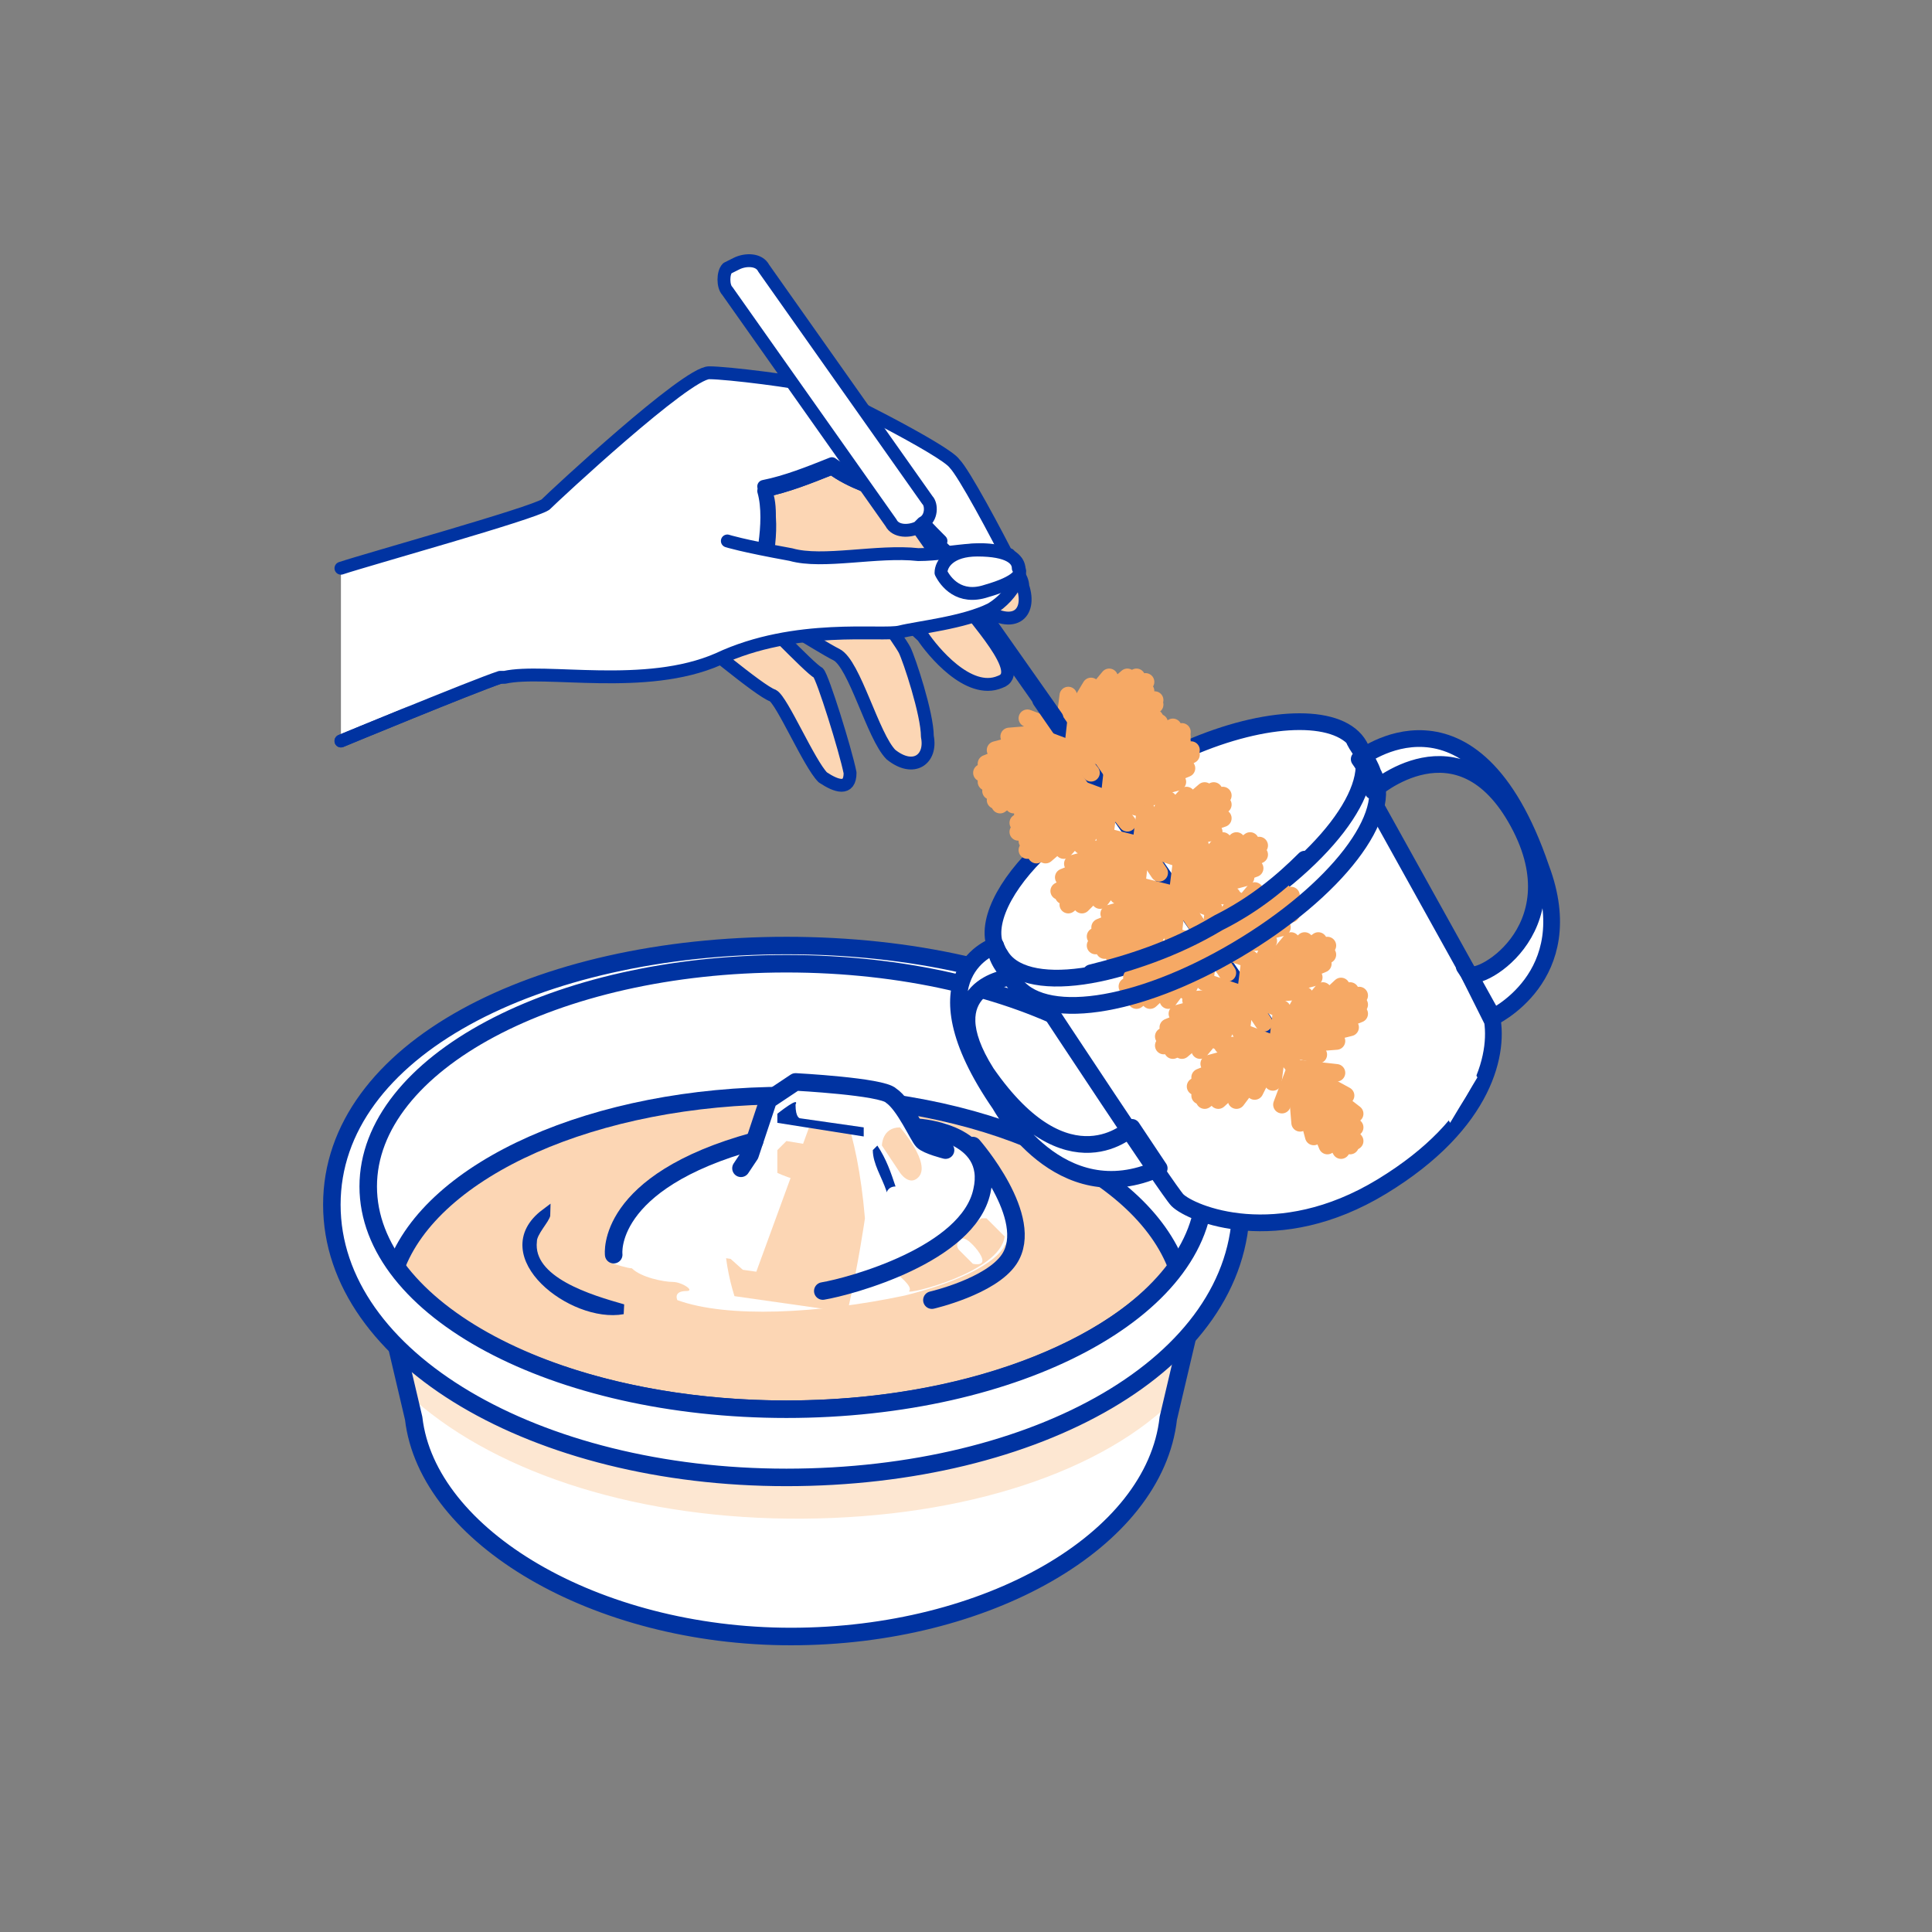 <?xml version="1.0" encoding="utf-8"?>
<!-- Generator: Adobe Illustrator 24.1.2, SVG Export Plug-In . SVG Version: 6.00 Build 0)  -->
<svg version="1.1" id="vector" xmlns="http://www.w3.org/2000/svg" xmlns:xlink="http://www.w3.org/1999/xlink" x="0px" y="0px"
	 viewBox="0 0 42.5 42.5" style="enable-background:new 0 0 42.5 42.5;" xml:space="preserve">
<rect x="0" y="0" width="42.5" height="42.5" fill="#808080" stroke="none"/>
<style type="text/css">
	.st0{fill:#FFFFFF;stroke:#0033A1;stroke-width:0.289;stroke-linecap:round;stroke-linejoin:round;}
	.st1{fill:#FFF6A6;}
	.st2{fill:#FFFFFF;stroke:#0033A1;stroke-width:0.356;stroke-linecap:round;stroke-linejoin:round;}
	.st3{fill:#FFFFFF;}
	.st4{fill:none;stroke:#0033A1;stroke-width:0.289;stroke-linecap:round;stroke-linejoin:round;}
	.st5{clip-path:url(#SVGID_2_);fill:#FFFFFF;}
	.st6{fill:#FFFACD;}
	.st7{fill:none;stroke:#0033A1;stroke-width:0.386;stroke-linecap:round;stroke-linejoin:round;}
	.st8{clip-path:url(#SVGID_4_);fill:#FFFFFF;}
	.st9{clip-path:url(#SVGID_6_);fill:#FFF6A6;}
	.st10{clip-path:url(#SVGID_8_);fill:#FFFFFF;}
	.st11{fill:none;stroke:#0033A1;stroke-width:0.385;stroke-linecap:round;stroke-linejoin:round;}
	.st12{fill-rule:evenodd;clip-rule:evenodd;fill:#FFFFFF;}
	.st13{fill-rule:evenodd;clip-rule:evenodd;fill:#0033A1;}
	.st14{fill:none;stroke:#0033A1;stroke-width:0.222;}
	.st15{fill-rule:evenodd;clip-rule:evenodd;fill:#FFF6A6;}
	.st16{clip-path:url(#SVGID_10_);fill:#FFF6A6;}
	.st17{fill:none;stroke:#FFEE00;stroke-width:0.386;stroke-linecap:round;stroke-linejoin:round;}
	.st18{fill:none;stroke:#0033A1;stroke-width:0.283;stroke-linecap:round;stroke-linejoin:round;}
	.st19{fill:none;stroke:#0033A1;stroke-width:0.368;stroke-linecap:round;stroke-linejoin:round;}
	.st20{fill:#FFFFFF;stroke:#0033A1;stroke-width:0.658;stroke-linecap:round;stroke-linejoin:round;}
	.st21{fill:#FFEE00;}
	.st22{fill:#FFEE00;stroke:#0033A1;stroke-width:0.289;stroke-linecap:round;stroke-linejoin:round;}
	.st23{clip-path:url(#SVGID_12_);fill:#FFFFFF;}
	.st24{clip-path:url(#SVGID_14_);fill:#FFFFFF;}
	.st25{clip-path:url(#SVGID_16_);fill:#FFF6A6;}
	.st26{clip-path:url(#SVGID_18_);fill:#FFFFFF;}
	.st27{fill:none;stroke:#0033A1;stroke-width:0.161;}
	.st28{opacity:0.5;}
	.st29{clip-path:url(#SVGID_20_);fill:#FFEE00;}
	.st30{clip-path:url(#SVGID_22_);fill:#FFFFFF;}
	.st31{clip-path:url(#SVGID_22_);fill:none;stroke:#0033A1;stroke-width:0.283;stroke-linecap:round;stroke-linejoin:round;}
	.st32{clip-path:url(#SVGID_22_);fill:none;stroke:#0033A1;stroke-width:0.255;stroke-linecap:round;stroke-linejoin:round;}
	.st33{clip-path:url(#SVGID_24_);fill:#FFF6A6;}
	.st34{clip-path:url(#SVGID_26_);fill:#FFF6A6;}
	.st35{clip-path:url(#SVGID_26_);fill:none;stroke:#0033A1;stroke-width:0.283;stroke-linecap:round;stroke-linejoin:round;}
	.st36{clip-path:url(#SVGID_26_);fill:#FFFFFF;}
	.st37{fill:#FFF6A6;stroke:#0033A1;stroke-width:0.289;stroke-miterlimit:10;}
	.st38{fill:#FFFFFF;stroke:#0033A1;stroke-width:0.296;stroke-linecap:round;stroke-linejoin:round;}
	.st39{fill:none;stroke:#FFFFFF;stroke-width:0.284;stroke-linecap:round;stroke-linejoin:round;}
	.st40{fill:#FFFACD;stroke:#0033A1;stroke-width:0.289;stroke-linecap:round;stroke-linejoin:round;}
	.st41{fill-rule:evenodd;clip-rule:evenodd;fill:#FFFACD;}
	.st42{clip-path:url(#SVGID_28_);fill:#FFFFFF;}
	.st43{fill:none;stroke:#0033A1;stroke-width:0.391;stroke-linecap:round;stroke-linejoin:round;}
	.st44{clip-path:url(#SVGID_30_);fill:#FFEE00;}
	.st45{clip-path:url(#SVGID_32_);fill:#FFF6A6;}
	.st46{fill:none;stroke:#0033A1;stroke-width:0.39;stroke-linecap:round;stroke-linejoin:round;}
	.st47{fill:#FFF15E;}
	.st48{clip-path:url(#SVGID_34_);fill:#FFF6A6;}
	.st49{clip-path:url(#SVGID_36_);fill:#FFF6A6;}
	.st50{fill:none;stroke:#0033A1;stroke-width:0.321;stroke-linecap:round;stroke-linejoin:round;}
	.st51{fill:#FFFFFF;stroke:#0033A1;stroke-width:0.32;stroke-linecap:round;stroke-linejoin:round;}
	.st52{clip-path:url(#SVGID_38_);fill:#FFFFFF;}
	.st53{fill:none;stroke:#0033A1;stroke-width:0.32;stroke-linecap:round;stroke-linejoin:round;}
	.st54{clip-path:url(#SVGID_40_);fill:#FFFFFF;}
	
		.st55{fill:none;stroke:#0033A1;stroke-width:0.32;stroke-linecap:round;stroke-linejoin:round;stroke-dasharray:0.661,0.661,0.661,0.661,0.661,0.661;}
	.st56{fill:none;stroke:#0033A1;stroke-width:0.394;}
	.st57{fill:none;stroke:#0033A1;stroke-width:0.283;}
	.st58{fill:none;stroke:#0033A1;stroke-width:0.368;}
	.st59{fill:none;stroke:#0033A1;stroke-width:0.283;stroke-linecap:round;}
	.st60{fill:#0033A1;}
	.st61{fill:#FFFFFF;stroke:#0033A1;stroke-width:0.283;}
	.st62{fill:none;stroke:#FFFFFF;stroke-width:0.567;stroke-linecap:round;}
	.st63{fill:#FCD6B4;}
	.st64{clip-path:url(#SVGID_42_);fill:#F6A965;}
	.st65{clip-path:url(#SVGID_44_);fill:#FCD6B4;}
	.st66{fill:#F6A965;stroke:#0033A1;stroke-width:0.289;stroke-linecap:round;stroke-linejoin:round;}
	.st67{fill:#FCD6B4;stroke:#0033A1;stroke-width:0.289;stroke-miterlimit:10;}
	.st68{fill:#F6A965;}
	.st69{clip-path:url(#SVGID_46_);fill:#FFFFFF;}
	.st70{clip-path:url(#SVGID_48_);fill:#FFFFFF;}
	.st71{fill:#FDE7D2;stroke:#0033A1;stroke-width:0.289;stroke-linecap:round;stroke-linejoin:round;}
	.st72{fill:#FDE7D2;}
	.st73{fill-rule:evenodd;clip-rule:evenodd;fill:#FDE7D2;}
	.st74{clip-path:url(#SVGID_50_);fill:#FFFFFF;}
	.st75{fill-rule:evenodd;clip-rule:evenodd;fill:#FCD6B4;}
	.st76{fill:#F9BC85;}
	.st77{clip-path:url(#SVGID_52_);fill:#FCD6B4;}
	.st78{clip-path:url(#SVGID_54_);fill:#FCD6B4;}
	.st79{fill:none;stroke:#0033A1;stroke-width:0.427;stroke-linecap:round;stroke-linejoin:round;}
	.st80{clip-path:url(#SVGID_56_);fill:#FFFFFF;}
	.st81{clip-path:url(#SVGID_58_);fill:#FFFFFF;}
	.st82{clip-path:url(#SVGID_60_);fill:#FCD6B4;}
	.st83{clip-path:url(#SVGID_62_);fill:#FCD6B4;}
	.st84{clip-path:url(#SVGID_64_);fill:#FCD6B4;}
	.st85{clip-path:url(#SVGID_66_);fill:#FFFFFF;}
	.st86{clip-path:url(#SVGID_68_);fill:#FCD6B4;}
	.st87{clip-path:url(#SVGID_70_);fill:#FFFFFF;}
	.st88{clip-path:url(#SVGID_70_);fill:none;stroke:#0033A1;stroke-width:0.283;stroke-linecap:round;stroke-linejoin:round;}
	.st89{clip-path:url(#SVGID_70_);fill:none;stroke:#0033A1;stroke-width:0.255;stroke-linecap:round;stroke-linejoin:round;}
	.st90{clip-path:url(#SVGID_72_);fill:#FCD6B4;}
	.st91{clip-path:url(#SVGID_74_);fill:#FCD6B4;}
	.st92{clip-path:url(#SVGID_74_);fill:none;stroke:#0033A1;stroke-width:0.283;stroke-linecap:round;stroke-linejoin:round;}
	.st93{clip-path:url(#SVGID_74_);fill:#FFFFFF;}
	.st94{clip-path:url(#SVGID_76_);fill:#FFFFFF;}
	.st95{clip-path:url(#SVGID_78_);fill:#FFFFFF;}
	.st96{clip-path:url(#SVGID_80_);fill:#FCD6B4;}
	.st97{clip-path:url(#SVGID_82_);fill:#FFFFFF;}
	.st98{clip-path:url(#SVGID_84_);fill:#FCD6B4;}
	.st99{fill:none;stroke:#F6A965;stroke-width:0.386;stroke-linecap:round;stroke-linejoin:round;}
	.st100{fill:#F9D0DA;}
	.st101{clip-path:url(#SVGID_86_);fill:#F298B0;}
	.st102{clip-path:url(#SVGID_88_);fill:#F9D0DA;}
	.st103{fill:#FBE3E9;}
	.st104{fill:#F9D0DA;stroke:#0033A1;stroke-width:0.289;stroke-linecap:round;stroke-linejoin:round;}
	.st105{fill:#FFFFFF;stroke:#0033A1;stroke-width:0.254;stroke-linecap:round;stroke-linejoin:round;}
	.st106{fill:#FFFFFF;stroke:#0033A1;stroke-width:0.356;stroke-linecap:round;stroke-linejoin:round;}
	.st107{fill:#FFFFFF;stroke:#0033A1;stroke-width:0.386;stroke-linecap:round;stroke-linejoin:round;}
	.st108{fill:#FFFFFF;stroke:#0033A1;stroke-width:0.382;stroke-linecap:round;stroke-linejoin:round;}
	.st109{fill:none;stroke:#F298B0;stroke-width:0.356;stroke-linecap:round;stroke-linejoin:round;}
	.st110{fill:#F298B0;}
	.st111{fill:#FFFFFF;stroke:#0033A1;stroke-width:0.376;stroke-linecap:round;stroke-linejoin:round;}
	.st112{fill:#F298B0;stroke:#0033A1;stroke-width:0.289;stroke-linecap:round;stroke-linejoin:round;}
	.st113{fill:none;stroke:#FFFFFF;stroke-width:0.567;stroke-linecap:round;stroke-linejoin:round;}
	.st114{fill:#FFFFFF;stroke:#0033A1;stroke-width:0.289;stroke-miterlimit:10;}
	.st115{fill:#E3ECC2;}
	.st116{fill:#F5AFC1;}
	.st117{fill:#FFFFFF;stroke:#0033A1;stroke-width:0.272;stroke-linecap:round;stroke-linejoin:round;}
	.st118{fill:none;stroke:#0033A1;stroke-width:0.272;stroke-linecap:round;stroke-linejoin:round;}
	.st119{clip-path:url(#SVGID_90_);fill:#FFFFFF;}
	.st120{clip-path:url(#SVGID_92_);fill:#FFFFFF;}
	.st121{fill:#E3ECC2;stroke:#0033A1;stroke-width:0.289;stroke-linecap:round;stroke-linejoin:round;}
	.st122{clip-path:url(#SVGID_94_);fill:#C5D879;}
	.st123{clip-path:url(#SVGID_96_);fill:#E3ECC2;}
	.st124{fill:#EEF4DB;}
	.st125{fill:none;stroke:#C5D879;stroke-width:0.356;stroke-linecap:round;stroke-linejoin:round;}
	.st126{fill:#C5D879;}
	.st127{fill:#C5D879;stroke:#0033A1;stroke-width:0.289;stroke-linecap:round;stroke-linejoin:round;}
	.st128{fill:#D1E098;}
	.st129{clip-path:url(#SVGID_98_);fill:#FFFFFF;}
	.st130{clip-path:url(#SVGID_100_);fill:#FFFFFF;}
</style>
<g>
	<g>
		<defs>
			<path id="SVGID_75_" d="M7.8,26.1L9,31.1c0.3,2.7,4,4.8,8.3,4.8c4.3,0,8-2.2,8.3-4.8l1.2-5.1H7.8z"/>
		</defs>
		<clipPath id="SVGID_2_">
			<use xlink:href="#SVGID_75_"  style="overflow:visible;"/>
		</clipPath>
		<rect x="7.8" y="26.1" class="st5" width="19.1" height="9.9"/>
	</g>
	<g>
		<path class="st72" d="M17.3,32.5c-3.7,0-6.9-1.1-8.7-2.9l0.2,0.9c1.7,1.7,4.7,2.8,8.2,2.9c3.6,0.1,6.8-0.8,8.6-2.4l0.3-1.4
			C24.3,31.4,21,32.5,17.3,32.5"/>
		<path class="st7" d="M26.9,26.1l-1.2,5.1c-0.3,2.7-4,4.8-8.3,4.8c-4.3,0-8-2.2-8.3-4.8l-1.2-5.1H26.9z"/>
	</g>
	<g>
		<defs>
			<path id="SVGID_77_" d="M8.1,26.1c0,0.6,0.2,1.2,0.6,1.8c0.8-2.1,4.3-3.8,8.6-3.8s7.8,1.6,8.6,3.8c0.4-0.6,0.6-1.1,0.6-1.8
				c0-2.7-4.1-4.9-9.2-4.9C12.2,21.2,8.1,23.4,8.1,26.1"/>
		</defs>
		<clipPath id="SVGID_4_">
			<use xlink:href="#SVGID_77_"  style="overflow:visible;"/>
		</clipPath>
		<rect x="8.1" y="21.2" class="st8" width="18.4" height="6.7"/>
	</g>
	<g>
		<defs>
			<path id="SVGID_79_" d="M8.7,27.9c1.3,1.8,4.7,3.1,8.6,3.1c3.9,0,7.2-1.3,8.6-3.1c-0.8-2.1-4.3-3.8-8.6-3.8S9.5,25.7,8.7,27.9"/>
		</defs>
		<clipPath id="SVGID_6_">
			<use xlink:href="#SVGID_79_"  style="overflow:visible;"/>
		</clipPath>
		<polygon style="clip-path:url(#SVGID_6_);fill:#FCD6B4;" points="27.6,24.5 24.8,34.9 7,30.6 9.8,20.2 		"/>
	</g>
	<g>
		<path class="st7" d="M17.3,24.1c-4.2,0-7.8,1.6-8.6,3.8c1.3,1.8,4.7,3.1,8.6,3.1s7.2-1.3,8.6-3.1C25.1,25.7,21.6,24.1,17.3,24.1z"
			/>
	</g>
	<g>
		<defs>
			<path id="SVGID_81_" d="M8.1,26.1c0-2.7,4.1-4.9,9.2-4.9c5.1,0,9.2,2.2,9.2,4.9c0,2.7-4.1,4.9-9.2,4.9C12.2,31,8.1,28.8,8.1,26.1
				 M7.3,26.6c0,3.4,4.5,6,10,6c5.5,0,10-2.6,10-6c0-3.4-4.5-5.7-10-5.7C11.8,20.8,7.3,23.2,7.3,26.6"/>
		</defs>
		<clipPath id="SVGID_8_">
			<use xlink:href="#SVGID_81_"  style="overflow:visible;"/>
		</clipPath>
		<polygon class="st10" points="6.3,32.1 8,12.6 28.3,21.2 26.6,40.8 		"/>
	</g>
	<g>
		<path class="st11" d="M17.3,32.5c-5.5,0-10-2.6-10-6c0-3.4,4.5-5.7,10-5.7c5.5,0,10,2.3,10,5.7C27.3,30,22.8,32.5,17.3,32.5z
			 M26.5,26.1c0-2.7-4.1-4.9-9.2-4.9c-5.1,0-9.2,2.2-9.2,4.9c0,2.7,4.1,4.9,9.2,4.9C22.4,31,26.5,28.8,26.5,26.1z"/>
		<path class="st12" d="M13.5,27.8c0,0-0.6-1.3,3.2-2.9l0.1,0.1l0.1-0.7l0.6-0.4c0,0,1.6,0.1,2.1,0.3l0.4,0.5l0.8,0
			c0,0,0.9,0.4,1,0.9c0,0,0.8,1.2,0.3,1.8c0,0-0.2,0.6-2.2,1.1c-1.9,0.4-3.9,0.5-5,0.1c0,0-0.1-0.2,0.2-0.2c0.2,0-0.1-0.2-0.3-0.2
			c-0.2,0-0.7-0.1-0.9-0.3C13.8,27.9,13.5,27.8,13.5,27.8"/>
		<path class="st13" d="M19.5,26.2c-0.1-0.3-0.3-0.6-0.3-0.9c0,0,0.1-0.1,0.1-0.1c0.2,0.3,0.3,0.6,0.4,0.9
			C19.5,26.1,19.5,26.3,19.5,26.2"/>
		<path class="st14" d="M12,26.7c0,0.1-0.3,0.4-0.3,0.6c-0.1,0.9,1.3,1.3,2,1.5C12.6,29,10.8,27.6,12,26.7z"/>
		<path class="st75" d="M17.1,25.8v-0.5l0.2-0.2l1.2,0.2c0,0,0.8,0.8,0,0.8S17.1,25.8,17.1,25.8"/>
		<path class="st75" d="M19.4,25.2c0,0,0-0.4,0.4-0.4c0,0,0.7,0.8,0.4,1.1c-0.2,0.2-0.4-0.1-0.4-0.1L19.4,25.2z"/>
	</g>
	<g>
		<defs>
			<path id="SVGID_83_" d="M13.7,27.5c0,0.7,4.1,0.7,4.1,0.7c3.9-0.9,3.6-2.4,3.6-2.4h-0.5c-0.1,0.3-1.3,0.9-1.3,0.9L16.3,26v-0.3
				l0.2-0.3l0-0.1C14.7,25.8,13.7,27.2,13.7,27.5"/>
		</defs>
		<clipPath id="SVGID_10_">
			<use xlink:href="#SVGID_83_"  style="overflow:visible;"/>
		</clipPath>
		
			<rect x="15.7" y="22.7" transform="matrix(0.141 -0.99 0.99 0.141 -11.401 40.446)" style="clip-path:url(#SVGID_10_);fill:#FCD6B4;" width="3.9" height="8.2"/>
	</g>
	<g>
		<path class="st75" d="M19.7,28c0,0,0.4,0.3,0.3,0.4c-0.1,0.1,2-0.4,2.1-1.2l-0.4-0.4h-0.1C21.5,26.8,21,27.5,19.7,28"/>
		<path class="st12" d="M21.1,27.5c0,0,0.2,0.2,0.3,0.3c0,0,0.4,0.1,0.1-0.3c0,0-0.3-0.4-0.4-0.2C21,27.4,21.1,27.5,21.1,27.5"/>
		<path class="st13" d="M17.1,24.5l0,0.2L19,25l0-0.2l-1.4-0.2c0,0-0.1,0-0.1-0.3C17.6,24.1,17.1,24.5,17.1,24.5"/>
		<path class="st7" d="M13.5,27.6c0,0-0.2-1.6,3.1-2.5"/>
		<path class="st7" d="M16.3,25.7l0.2-0.3l0.4-1.2l0.6-0.4c0,0,1.9,0.1,2.1,0.3c0.3,0.2,0.6,0.9,0.7,1c0.1,0.1,0.5,0.2,0.5,0.2"/>
		<path class="st7" d="M20.2,24.8c0,0,1.7,0.1,1.4,1.4c-0.3,1.4-2.9,2.1-3.5,2.2"/>
		<polygon class="st3" points="23.3,21 27,26.4 28.2,26.1 24.6,20.5 		"/>
		<line class="st99" x1="23.4" y1="16.1" x2="25.2" y2="15"/>
		<line class="st99" x1="23.4" y1="16.1" x2="25" y2="14.9"/>
		<line class="st99" x1="23.4" y1="16.1" x2="24.8" y2="14.9"/>
		<line class="st99" x1="23.4" y1="16.1" x2="24.4" y2="14.9"/>
		<line class="st99" x1="23.4" y1="16.1" x2="24" y2="15.1"/>
		<line class="st99" x1="23.4" y1="16.1" x2="23.5" y2="15.3"/>
		<line class="st99" x1="23.4" y1="16.1" x2="22.6" y2="15.8"/>
		<line class="st99" x1="23.4" y1="16.1" x2="22.2" y2="16.2"/>
		<line class="st99" x1="23.4" y1="16.1" x2="21.9" y2="16.5"/>
		<line class="st99" x1="23.4" y1="16.1" x2="21.7" y2="16.8"/>
		<line class="st99" x1="23.4" y1="16.1" x2="21.6" y2="17"/>
		<line class="st99" x1="23.4" y1="16.1" x2="21.7" y2="17.2"/>
		<line class="st99" x1="23.4" y1="16.1" x2="21.8" y2="17.3"/>
		<line class="st99" x1="23.4" y1="16.1" x2="22.1" y2="17.3"/>
		<line class="st99" x1="23.4" y1="16.1" x2="22.5" y2="17.3"/>
		<line class="st99" x1="23.4" y1="16.1" x2="22.9" y2="17.1"/>
		<line class="st99" x1="23.4" y1="16.1" x2="23.4" y2="16.9"/>
		<line class="st99" x1="23.4" y1="16.1" x2="23.8" y2="16.7"/>
		<line class="st99" x1="23.4" y1="16.1" x2="24.3" y2="16.3"/>
		<line class="st99" x1="23.4" y1="16.1" x2="24.7" y2="16"/>
		<line class="st99" x1="23.4" y1="16.1" x2="25" y2="15.7"/>
		<line class="st99" x1="23.4" y1="16.1" x2="25.2" y2="15.4"/>
		<line class="st99" x1="23.4" y1="16.1" x2="25.2" y2="15.2"/>
		<line class="st99" x1="24.2" y1="17.2" x2="26" y2="16.1"/>
		<line class="st99" x1="24.2" y1="17.2" x2="25.8" y2="16"/>
		<line class="st99" x1="24.2" y1="17.2" x2="25.5" y2="15.9"/>
		<line class="st99" x1="24.2" y1="17.2" x2="25.2" y2="16"/>
		<line class="st99" x1="24.2" y1="17.2" x2="24.7" y2="16.1"/>
		<line class="st99" x1="24.2" y1="17.2" x2="24.3" y2="16.3"/>
		<line class="st99" x1="24.2" y1="17.2" x2="23.4" y2="16.9"/>
		<line class="st99" x1="24.2" y1="17.2" x2="23" y2="17.3"/>
		<line class="st99" x1="24.2" y1="17.2" x2="22.7" y2="17.6"/>
		<line class="st99" x1="24.2" y1="17.2" x2="22.5" y2="17.9"/>
		<line class="st99" x1="24.2" y1="17.2" x2="22.4" y2="18.1"/>
		<line class="st99" x1="24.2" y1="17.2" x2="22.4" y2="18.3"/>
		<line class="st99" x1="24.2" y1="17.2" x2="22.6" y2="18.4"/>
		<line class="st99" x1="24.2" y1="17.2" x2="22.9" y2="18.4"/>
		<line class="st99" x1="24.2" y1="17.2" x2="23.2" y2="18.4"/>
		<line class="st99" x1="24.2" y1="17.2" x2="23.7" y2="18.2"/>
		<line class="st99" x1="24.2" y1="17.2" x2="24.1" y2="18"/>
		<line class="st99" x1="24.2" y1="17.2" x2="24.6" y2="17.7"/>
		<line class="st99" x1="24.2" y1="17.2" x2="25" y2="17.4"/>
		<line class="st99" x1="24.2" y1="17.2" x2="25.4" y2="17.1"/>
		<line class="st99" x1="24.2" y1="17.2" x2="25.7" y2="16.8"/>
		<line class="st99" x1="24.2" y1="17.2" x2="25.9" y2="16.5"/>
		<line class="st99" x1="24.2" y1="17.2" x2="26" y2="16.2"/>
		<line class="st99" x1="25" y1="18.3" x2="26.7" y2="17.1"/>
		<line class="st99" x1="25" y1="18.3" x2="26.6" y2="17"/>
		<line class="st99" x1="25" y1="18.3" x2="26.3" y2="17"/>
		<line class="st99" x1="25" y1="18.3" x2="25.9" y2="17.1"/>
		<line class="st99" x1="25" y1="18.3" x2="25.5" y2="17.2"/>
		<line class="st99" x1="25" y1="18.3" x2="25" y2="17.4"/>
		<line class="st99" x1="25" y1="18.3" x2="24.1" y2="18"/>
		<line class="st99" x1="25" y1="18.3" x2="23.7" y2="18.3"/>
		<line class="st99" x1="25" y1="18.3" x2="23.4" y2="18.7"/>
		<line class="st99" x1="25" y1="18.3" x2="23.2" y2="18.9"/>
		<line class="st99" x1="25" y1="18.3" x2="23.2" y2="19.2"/>
		<line class="st99" x1="25" y1="18.3" x2="23.2" y2="19.4"/>
		<line class="st99" x1="25" y1="18.3" x2="23.4" y2="19.5"/>
		<line class="st99" x1="25" y1="18.3" x2="23.6" y2="19.5"/>
		<line class="st99" x1="25" y1="18.3" x2="24" y2="19.4"/>
		<line class="st99" x1="25" y1="18.3" x2="24.4" y2="19.3"/>
		<line class="st99" x1="25" y1="18.3" x2="24.9" y2="19.1"/>
		<line class="st99" x1="25" y1="18.3" x2="25.3" y2="18.8"/>
		<line class="st99" x1="25" y1="18.3" x2="25.8" y2="18.5"/>
		<line class="st99" x1="25" y1="18.3" x2="26.2" y2="18.2"/>
		<line class="st99" x1="25" y1="18.3" x2="26.5" y2="17.9"/>
		<line class="st99" x1="25" y1="18.3" x2="26.7" y2="17.6"/>
		<line class="st99" x1="25" y1="18.3" x2="26.8" y2="17.3"/>
		<line class="st99" x1="25.7" y1="19.3" x2="27.5" y2="18.2"/>
		<line class="st99" x1="25.7" y1="19.3" x2="27.3" y2="18.1"/>
		<line class="st99" x1="25.7" y1="19.3" x2="27" y2="18.1"/>
		<line class="st99" x1="25.7" y1="19.3" x2="26.7" y2="18.1"/>
		<line class="st99" x1="25.7" y1="19.3" x2="26.3" y2="18.3"/>
		<line class="st99" x1="25.7" y1="19.3" x2="25.8" y2="18.5"/>
		<line class="st99" x1="25.7" y1="19.3" x2="24.9" y2="19.1"/>
		<line class="st99" x1="25.7" y1="19.3" x2="24.5" y2="19.4"/>
		<line class="st99" x1="25.7" y1="19.3" x2="24.2" y2="19.7"/>
		<line class="st99" x1="25.7" y1="19.3" x2="24" y2="20"/>
		<line class="st99" x1="25.7" y1="19.3" x2="23.9" y2="20.3"/>
		<line class="st99" x1="25.7" y1="19.3" x2="24" y2="20.5"/>
		<line class="st99" x1="25.7" y1="19.3" x2="24.1" y2="20.6"/>
		<line class="st99" x1="25.7" y1="19.3" x2="24.4" y2="20.6"/>
		<line class="st99" x1="25.7" y1="19.3" x2="24.7" y2="20.5"/>
		<line class="st99" x1="25.7" y1="19.3" x2="25.2" y2="20.4"/>
		<line class="st99" x1="25.7" y1="19.3" x2="25.6" y2="20.2"/>
		<line class="st99" x1="25.7" y1="19.3" x2="26.1" y2="19.9"/>
		<line class="st99" x1="25.7" y1="19.3" x2="26.5" y2="19.6"/>
		<line class="st99" x1="25.7" y1="19.3" x2="26.9" y2="19.3"/>
		<line class="st99" x1="25.7" y1="19.3" x2="27.2" y2="18.9"/>
		<line class="st99" x1="25.7" y1="19.3" x2="27.4" y2="18.6"/>
		<line class="st99" x1="25.7" y1="19.3" x2="27.5" y2="18.4"/>
		<line class="st99" x1="26.5" y1="20.4" x2="28.2" y2="19.3"/>
		<line class="st99" x1="26.5" y1="20.4" x2="28.1" y2="19.2"/>
		<line class="st99" x1="26.5" y1="20.4" x2="27.8" y2="19.2"/>
		<line class="st99" x1="26.5" y1="20.4" x2="27.4" y2="19.2"/>
		<line class="st99" x1="26.5" y1="20.4" x2="27" y2="19.4"/>
		<line class="st99" x1="26.5" y1="20.4" x2="26.5" y2="19.6"/>
		<line class="st99" x1="26.5" y1="20.4" x2="25.6" y2="20.2"/>
		<line class="st99" x1="26.5" y1="20.4" x2="25.2" y2="20.5"/>
		<line class="st99" x1="26.5" y1="20.4" x2="24.9" y2="20.8"/>
		<line class="st99" x1="26.5" y1="20.4" x2="24.7" y2="21.1"/>
		<line class="st99" x1="26.5" y1="20.4" x2="24.7" y2="21.3"/>
		<line class="st99" x1="26.5" y1="20.4" x2="24.7" y2="21.5"/>
		<line class="st99" x1="26.5" y1="20.4" x2="24.9" y2="21.6"/>
		<line class="st99" x1="26.5" y1="20.4" x2="25.1" y2="21.7"/>
		<line class="st99" x1="26.5" y1="20.4" x2="25.5" y2="21.6"/>
		<line class="st99" x1="26.5" y1="20.4" x2="25.9" y2="21.5"/>
		<line class="st99" x1="26.5" y1="20.4" x2="26.4" y2="21.2"/>
		<line class="st99" x1="26.5" y1="20.4" x2="26.9" y2="21"/>
		<line class="st99" x1="26.5" y1="20.4" x2="27.3" y2="20.7"/>
		<line class="st99" x1="26.5" y1="20.4" x2="27.7" y2="20.3"/>
		<line class="st99" x1="26.5" y1="20.4" x2="28" y2="20"/>
		<line class="st99" x1="26.5" y1="20.4" x2="28.2" y2="19.7"/>
		<line class="st99" x1="26.5" y1="20.4" x2="28.3" y2="19.5"/>
		<line class="st99" x1="27.2" y1="21.5" x2="29" y2="20.4"/>
		<line class="st99" x1="27.2" y1="21.5" x2="28.8" y2="20.3"/>
		<line class="st99" x1="27.2" y1="21.5" x2="28.6" y2="20.2"/>
		<line class="st99" x1="27.2" y1="21.5" x2="28.2" y2="20.3"/>
		<line class="st99" x1="27.2" y1="21.5" x2="27.8" y2="20.4"/>
		<line class="st99" x1="27.2" y1="21.5" x2="27.3" y2="20.7"/>
		<line class="st99" x1="27.2" y1="21.5" x2="26.4" y2="21.2"/>
		<line class="st99" x1="27.2" y1="21.5" x2="26" y2="21.6"/>
		<line class="st99" x1="27.2" y1="21.5" x2="25.7" y2="21.9"/>
		<line class="st99" x1="27.2" y1="21.5" x2="25.5" y2="22.2"/>
		<line class="st99" x1="27.2" y1="21.5" x2="25.4" y2="22.4"/>
		<line class="st99" x1="27.2" y1="21.5" x2="25.5" y2="22.6"/>
		<line class="st99" x1="27.2" y1="21.5" x2="25.6" y2="22.7"/>
		<line class="st99" x1="27.2" y1="21.5" x2="25.9" y2="22.7"/>
		<line class="st99" x1="27.2" y1="21.5" x2="26.3" y2="22.7"/>
		<line class="st99" x1="27.2" y1="21.5" x2="26.7" y2="22.5"/>
		<line class="st99" x1="27.2" y1="21.5" x2="27.2" y2="22.3"/>
		<line class="st99" x1="27.2" y1="21.5" x2="27.6" y2="22"/>
		<line class="st99" x1="27.2" y1="21.5" x2="28.1" y2="21.7"/>
		<line class="st99" x1="27.2" y1="21.5" x2="28.4" y2="21.4"/>
		<line class="st99" x1="27.2" y1="21.5" x2="28.8" y2="21.1"/>
		<line class="st99" x1="27.2" y1="21.5" x2="29" y2="20.8"/>
		<line class="st99" x1="27.2" y1="21.5" x2="29" y2="20.6"/>
		<line class="st99" x1="28" y1="22.6" x2="29.7" y2="21.5"/>
		<line class="st99" x1="28" y1="22.6" x2="29.6" y2="21.3"/>
		<line class="st99" x1="28" y1="22.6" x2="29.3" y2="21.3"/>
		<line class="st99" x1="28" y1="22.6" x2="29" y2="21.4"/>
		<line class="st99" x1="28" y1="22.6" x2="28.5" y2="21.5"/>
		<line class="st99" x1="28" y1="22.6" x2="28.1" y2="21.7"/>
		<line class="st99" x1="28" y1="22.6" x2="27.2" y2="22.3"/>
		<line class="st99" x1="28" y1="22.6" x2="26.8" y2="22.6"/>
		<line class="st99" x1="28" y1="22.6" x2="26.5" y2="23"/>
		<line class="st99" x1="28" y1="22.6" x2="26.3" y2="23.3"/>
		<line class="st99" x1="28" y1="22.6" x2="26.2" y2="23.5"/>
		<line class="st99" x1="28" y1="22.6" x2="26.2" y2="23.7"/>
		<line class="st99" x1="28" y1="22.6" x2="26.4" y2="23.8"/>
		<line class="st99" x1="28" y1="22.6" x2="26.7" y2="23.8"/>
		<line class="st99" x1="28" y1="22.6" x2="27" y2="23.8"/>
		<line class="st99" x1="28" y1="22.6" x2="27.4" y2="23.6"/>
		<line class="st99" x1="28" y1="22.6" x2="27.9" y2="23.4"/>
		<line class="st99" x1="28" y1="22.6" x2="28.4" y2="23.1"/>
		<line class="st99" x1="28" y1="22.6" x2="28.8" y2="22.8"/>
		<line class="st99" x1="28" y1="22.6" x2="29.2" y2="22.5"/>
		<line class="st99" x1="28" y1="22.6" x2="29.5" y2="22.2"/>
		<line class="st99" x1="28" y1="22.6" x2="29.7" y2="21.9"/>
		<line class="st99" x1="28" y1="22.6" x2="29.8" y2="21.6"/>
		<line class="st99" x1="28.4" y1="23.1" x2="28.1" y2="23.9"/>
		<line class="st99" x1="28.4" y1="23.1" x2="28.5" y2="24.3"/>
		<line class="st99" x1="28.4" y1="23.1" x2="28.8" y2="24.6"/>
		<line class="st99" x1="28.4" y1="23.1" x2="29.1" y2="24.8"/>
		<line class="st99" x1="28.4" y1="23.1" x2="29.4" y2="24.8"/>
		<line class="st99" x1="28.4" y1="23.1" x2="29.6" y2="24.8"/>
		<line class="st99" x1="28.4" y1="23.1" x2="29.7" y2="24.6"/>
		<line class="st99" x1="28.4" y1="23.1" x2="29.7" y2="24.4"/>
		<line class="st99" x1="28.4" y1="23.1" x2="29.6" y2="24"/>
		<line class="st99" x1="28.4" y1="23.1" x2="29.5" y2="23.6"/>
		<line class="st99" x1="28.4" y1="23.1" x2="29.3" y2="23.2"/>
		<path class="st63" d="M16.8,10.8c0.5-0.1,1-0.3,1.5-0.5c0.4,0.3,1,0.5,1.4,0.6c0.6,0.8,1.2,1.3,1.2,1.3l0,0.2l1.3-0.2
			c0.1,0.3,0.3,0.5,0.3,0.7c0.2,0.6-0.2,1-1,0.4L21,13l0,0c0,0,0,0.1,0.1,0.1c0.3,0.5,1.5,1.7,0.9,1.9c-0.7,0.3-1.5-0.7-1.7-1
			c-0.2-0.2-1.5-1.3-1.7-1.5c0.2,0.2,1.2,1.6,1.3,1.8c0.1,0.2,0.5,1.4,0.5,1.9c0.1,0.5-0.3,0.8-0.8,0.4c-0.4-0.4-0.8-2-1.2-2.2
			c-0.4-0.2-1.6-1-2-1.1c0.2,0.1,1.4,1.4,1.6,1.5c0.1,0.1,0.6,1.7,0.7,2.2c0,0.4-0.3,0.3-0.6,0.1c-0.3-0.3-0.9-1.7-1.1-1.8
			c-0.3-0.1-1.7-1.3-2-1.5l1.8-1.3C16.8,12.6,17.1,11.5,16.8,10.8"/>
		<path class="st18" d="M16.8,10.8c0.5-0.1,1-0.3,1.5-0.5c0.4,0.3,1,0.5,1.4,0.6c0.6,0.8,1.2,1.3,1.2,1.3l0,0.2l1.3-0.2
			c0.1,0.3,0.3,0.5,0.3,0.7c0.2,0.6-0.2,1-1,0.4L21,13l0,0c0,0,0,0.1,0.1,0.1c0.3,0.5,1.5,1.7,0.9,1.9c-0.7,0.3-1.5-0.7-1.7-1
			c-0.2-0.2-1.5-1.3-1.7-1.5c0.2,0.2,1.2,1.6,1.3,1.8c0.1,0.2,0.5,1.4,0.5,1.9c0.1,0.5-0.3,0.8-0.8,0.4c-0.4-0.4-0.8-2-1.2-2.2
			c-0.4-0.2-1.6-1-2-1.1c0.2,0.1,1.4,1.4,1.6,1.5c0.1,0.1,0.6,1.7,0.7,2.2c0,0.4-0.3,0.3-0.6,0.1c-0.3-0.3-0.9-1.7-1.1-1.8
			c-0.3-0.1-1.7-1.3-2-1.5l1.8-1.3C16.8,12.6,17.1,11.5,16.8,10.8z"/>
		<path class="st3" d="M7.5,16.3c0,0,2.9-1.2,3.5-1.4c1.3-0.4,2.3-0.7,5.2-0.7l2.5-0.4l-2-1.2c0,0,0.3-1.1,0.1-1.8
			c0.5-0.1,1-0.3,1.5-0.5c0.4,0.3,1,0.5,1.4,0.6c0.6,0.8,1.2,1.3,1.2,1.3l0.6,1.1l0.8-0.8c-0.4-0.8-1.1-2.1-1.3-2.3
			c-0.2-0.3-2.8-1.6-3.1-1.7c-0.3-0.1-1.9-0.3-2.3-0.3c-0.5,0-3.4,2.7-3.6,2.9c-0.3,0.2-3.9,1.2-4.5,1.4"/>
		<path class="st18" d="M7.5,16.3c0,0,2.9-1.2,3.5-1.4c1.3-0.4,2.3-0.7,5.2-0.7l2.5-0.4l-2-1.2c0,0,0.3-1.1,0.1-1.8
			c0.5-0.1,1-0.3,1.5-0.5c0.4,0.3,1,0.5,1.4,0.6c0.6,0.8,1.2,1.3,1.2,1.3l0.6,1.1l0.8-0.8c-0.4-0.8-1.1-2.1-1.3-2.3
			c-0.2-0.3-2.8-1.6-3.1-1.7c-0.3-0.1-1.9-0.3-2.3-0.3c-0.5,0-3.4,2.7-3.6,2.9c-0.3,0.2-3.9,1.2-4.5,1.4"/>
		<path class="st18" d="M16.9,11.9c0-0.4,0.1-0.8-0.1-1.2c0.5-0.1,1-0.3,1.5-0.5c0.4,0.3,1,0.5,1.4,0.6c0.4,0.5,0.8,0.9,1,1.1"/>
		<line class="st7" x1="23.2" y1="15.8" x2="16.8" y2="6.7"/>
		<path class="st3" d="M7.5,16.3c0,0,2.9-1.2,3.5-1.4l0.1,0c0.9-0.2,3.1,0.3,4.7-0.4c1.7-0.8,3.6-0.5,4-0.6c0.4-0.1,1.4-0.2,2-0.5
			c0.5-0.3,0.8-0.9,0.5-1.1c-0.5-0.4-1.3-0.1-2.1-0.1c-0.9-0.1-2.1,0.2-2.8,0c-1.1-0.2-1.4-0.3-1.4-0.3"/>
		<path class="st18" d="M7.5,16.3c0,0,2.9-1.2,3.5-1.4l0.1,0c0.9-0.2,3.1,0.3,4.7-0.4c1.7-0.8,3.6-0.5,4-0.6c0.4-0.1,1.4-0.2,2-0.5
			c0.5-0.3,0.8-0.9,0.5-1.1c-0.5-0.4-1.3-0.1-2.1-0.1c-0.9-0.1-2.1,0.2-2.8,0c-1.1-0.2-1.4-0.3-1.4-0.3"/>
		<path class="st3" d="M21.7,13c-0.6,0.2-0.9-0.2-1-0.4c0-0.2,0.2-0.5,0.8-0.5c0.7,0,0.9,0.2,0.9,0.4C22.5,12.6,22.4,12.8,21.7,13"
			/>
		<path class="st18" d="M21.7,13c-0.6,0.2-0.9-0.2-1-0.4c0-0.2,0.2-0.5,0.8-0.5c0.7,0,0.9,0.2,0.9,0.4C22.5,12.6,22.4,12.8,21.7,13z
			"/>
		<path class="st3" d="M20.3,11.5c0.2-0.1,0.2-0.4,0.1-0.5l-3.6-5.1c-0.1-0.2-0.4-0.2-0.6-0.1l-0.2,0.1C15.9,6,15.9,6.3,16,6.4
			l3.6,5.1c0.1,0.2,0.4,0.2,0.6,0.1L20.3,11.5z"/>
		<path class="st18" d="M20.3,11.5c0.2-0.1,0.2-0.4,0.1-0.5l-3.6-5.1c-0.1-0.2-0.4-0.2-0.6-0.1l-0.2,0.1C15.9,6,15.9,6.3,16,6.4
			l3.6,5.1c0.1,0.2,0.4,0.2,0.6,0.1L20.3,11.5z"/>
		<path class="st3" d="M34,19.1c-1.5-4.3-3.8-2.5-4-2.4c-0.1-0.1-0.1-0.3-0.2-0.4l0,0c-0.5-0.6-1.9-0.6-3.5,0.1l-3.5,2.4
			c-0.7,0.7-1,1.4-0.9,2l0,0c0,0,0,0,0,0c-0.1,0-1.8,0.7,0.1,3.5c0,0,1.3,2.4,3.5,1.4c0,0,0.4,0.6,0.5,0.7c0.3,0.3,2.2,1.1,4.5-0.3
			c2.2-1.3,2.6-2.9,2.4-3.7C32.8,22.4,34.8,21.5,34,19.1 M21.7,23.6c-1.2-1.8,0.5-2.1,0.5-2.1c0,0,0,0,0,0.1
			c0.2,0.2,0.4,0.4,0.8,0.5l0,0c0,0,1,1.5,1.9,2.8C24.8,24.9,23.5,26.2,21.7,23.6 M32.3,21.5l-2.1-3.7l-0.1,0c0-0.1,0.1-0.2,0.1-0.4
			c0.1-0.1,1.9-1.6,3.2,0.7C34.7,20.6,32.5,21.8,32.3,21.5"/>
		<path class="st3" d="M25.9,25.9c0.5,0.9,2.4,0.9,4.2-0.1c1.8-1,2.8-2.5,2.3-3.5c-0.5-0.9-2.4-0.9-4.2,0.1
			C26.5,23.4,25.4,24.9,25.9,25.9"/>
		<path class="st19" d="M32.8,22.4c0,0,2-0.9,1.1-3.3c-1.5-4.4-4-2.4-4-2.4s0.3,0.4,0.3,0.7c0,0,1.9-1.7,3.2,0.7
			c1.3,2.4-1,3.6-1.1,3.3c-0.2-0.3,0,0,0,0L32.8,22.4"/>
		<path class="st19" d="M21.9,20.8c0,0-1.9,0.6,0.1,3.5c0,0,1.3,2.4,3.5,1.4l-0.6-0.9c0,0-1.4,1.4-3.2-1.2c-1.2-1.9,0.5-2.1,0.5-2.1
			L21.9,20.8z"/>
		<path class="st3" d="M22.5,20.7c0.4,0.7,2.2,0.3,4.1-0.8c1.9-1.1,3.1-2.5,2.7-3.2c-0.4-0.7-2.2-0.3-4.1,0.8
			C23.4,18.6,22.2,20,22.5,20.7"/>
		<path class="st3" d="M29.2,18.4c0,0,0.3,0.1,0.7,0.8c0.4,0.7,1.2,2.2,1.2,2.2l0.4,0l-2-3.3L29.2,18.4"/>
		<path class="st3" d="M25.5,24.5c0,0,0.8-2.6,4.4-3.3l-1.3-2.2c0,0-2.6,2.3-4.9,2.4c-2.3,0.2,0,0,0,0L25.5,24.5z"/>
		<line class="st11" x1="28.3" y1="23.2" x2="22.9" y2="15.4"/>
		<path class="st19" d="M22.8,18.8C22,19.6,21.6,20.5,22,21c0.5,0.9,2.7,0.6,4.9-0.7c2.2-1.3,3.5-3,3-3.9c-0.4-0.7-1.9-0.7-3.6,0"/>
		<path class="st19" d="M23,22.1c0,0,2.7,4.1,2.9,4.3c0.3,0.3,2.2,1.1,4.5-0.3c2.3-1.4,2.6-3,2.4-3.8l-2.5-4.5"/>
		<line class="st99" x1="23.6" y1="16.5" x2="25.4" y2="15.4"/>
		<line class="st99" x1="23.6" y1="16.5" x2="25.2" y2="15.3"/>
		<line class="st99" x1="23.6" y1="16.5" x2="25" y2="15.2"/>
		<line class="st99" x1="23.6" y1="16.5" x2="24.6" y2="15.3"/>
		<line class="st99" x1="23.6" y1="16.5" x2="24.2" y2="15.4"/>
		<line class="st99" x1="23.6" y1="16.5" x2="23.7" y2="15.6"/>
		<line class="st99" x1="23.6" y1="16.5" x2="22.8" y2="16.2"/>
		<line class="st99" x1="23.6" y1="16.5" x2="22.4" y2="16.5"/>
		<line class="st99" x1="23.6" y1="16.5" x2="22.1" y2="16.9"/>
		<line class="st99" x1="23.6" y1="16.5" x2="21.9" y2="17.1"/>
		<line class="st99" x1="23.6" y1="16.5" x2="21.8" y2="17.4"/>
		<line class="st99" x1="23.6" y1="16.5" x2="21.9" y2="17.6"/>
		<line class="st99" x1="23.6" y1="16.5" x2="22" y2="17.7"/>
		<line class="st99" x1="23.6" y1="16.5" x2="22.3" y2="17.7"/>
		<line class="st99" x1="23.6" y1="16.5" x2="22.7" y2="17.7"/>
		<line class="st99" x1="23.6" y1="16.5" x2="23.1" y2="17.5"/>
		<line class="st99" x1="23.6" y1="16.5" x2="23.6" y2="17.3"/>
		<line class="st99" x1="23.6" y1="16.5" x2="24" y2="17"/>
		<line class="st99" x1="23.6" y1="16.5" x2="24.5" y2="16.7"/>
		<line class="st99" x1="23.6" y1="16.5" x2="24.9" y2="16.4"/>
		<line class="st99" x1="23.6" y1="16.5" x2="25.2" y2="16.1"/>
		<line class="st99" x1="23.6" y1="16.5" x2="25.4" y2="15.8"/>
		<line class="st99" x1="23.6" y1="16.5" x2="25.4" y2="15.5"/>
		<line class="st99" x1="25.1" y1="18.6" x2="26.9" y2="17.5"/>
		<line class="st99" x1="25.1" y1="18.6" x2="26.7" y2="17.4"/>
		<line class="st99" x1="25.1" y1="18.6" x2="26.5" y2="17.4"/>
		<line class="st99" x1="25.1" y1="18.6" x2="26.1" y2="17.5"/>
		<line class="st99" x1="25.1" y1="18.6" x2="25.7" y2="17.6"/>
		<line class="st99" x1="25.1" y1="18.6" x2="25.2" y2="17.8"/>
		<line class="st99" x1="25.1" y1="18.6" x2="24.3" y2="18.4"/>
		<line class="st99" x1="25.1" y1="18.6" x2="23.9" y2="18.7"/>
		<line class="st99" x1="25.1" y1="18.6" x2="23.6" y2="19"/>
		<line class="st99" x1="25.1" y1="18.6" x2="23.4" y2="19.3"/>
		<line class="st99" x1="25.1" y1="18.6" x2="23.3" y2="19.6"/>
		<line class="st99" x1="25.1" y1="18.6" x2="23.4" y2="19.7"/>
		<line class="st99" x1="25.1" y1="18.6" x2="23.5" y2="19.9"/>
		<line class="st99" x1="25.1" y1="18.6" x2="23.8" y2="19.9"/>
		<line class="st99" x1="25.1" y1="18.6" x2="24.2" y2="19.8"/>
		<line class="st99" x1="25.1" y1="18.6" x2="24.6" y2="19.7"/>
		<line class="st99" x1="25.1" y1="18.6" x2="25" y2="19.5"/>
		<line class="st99" x1="25.1" y1="18.6" x2="25.5" y2="19.2"/>
		<line class="st99" x1="25.1" y1="18.6" x2="26" y2="18.9"/>
		<line class="st99" x1="25.1" y1="18.6" x2="26.4" y2="18.6"/>
		<line class="st99" x1="25.1" y1="18.6" x2="26.7" y2="18.3"/>
		<line class="st99" x1="25.1" y1="18.6" x2="26.9" y2="18"/>
		<line class="st99" x1="25.1" y1="18.6" x2="26.9" y2="17.7"/>
		<line class="st99" x1="25.9" y1="19.7" x2="27.7" y2="18.6"/>
		<line class="st99" x1="25.9" y1="19.7" x2="27.5" y2="18.5"/>
		<line class="st99" x1="25.9" y1="19.7" x2="27.2" y2="18.5"/>
		<line class="st99" x1="25.9" y1="19.7" x2="26.9" y2="18.5"/>
		<line class="st99" x1="25.9" y1="19.7" x2="26.4" y2="18.7"/>
		<line class="st99" x1="25.9" y1="19.7" x2="26" y2="18.9"/>
		<line class="st99" x1="25.9" y1="19.7" x2="25.1" y2="19.5"/>
		<line class="st99" x1="25.9" y1="19.7" x2="24.7" y2="19.8"/>
		<line class="st99" x1="25.9" y1="19.7" x2="24.4" y2="20.1"/>
		<line class="st99" x1="25.9" y1="19.7" x2="24.2" y2="20.4"/>
		<line class="st99" x1="25.9" y1="19.7" x2="24.1" y2="20.6"/>
		<line class="st99" x1="25.9" y1="19.7" x2="24.1" y2="20.8"/>
		<line class="st99" x1="25.9" y1="19.7" x2="24.3" y2="20.9"/>
		<line class="st99" x1="25.9" y1="19.7" x2="24.5" y2="21"/>
		<line class="st99" x1="25.9" y1="19.7" x2="24.9" y2="20.9"/>
		<line class="st99" x1="25.9" y1="19.7" x2="25.3" y2="20.8"/>
		<line class="st99" x1="25.9" y1="19.7" x2="25.8" y2="20.6"/>
		<line class="st99" x1="25.9" y1="19.7" x2="26.3" y2="20.3"/>
		<line class="st99" x1="25.9" y1="19.7" x2="26.7" y2="20"/>
		<line class="st99" x1="25.9" y1="19.7" x2="27.1" y2="19.7"/>
		<line class="st99" x1="25.9" y1="19.7" x2="27.4" y2="19.3"/>
		<line class="st99" x1="25.9" y1="19.7" x2="27.6" y2="19.1"/>
		<line class="st99" x1="25.9" y1="19.7" x2="27.7" y2="18.8"/>
		<line class="st99" x1="26.6" y1="20.8" x2="28.4" y2="19.7"/>
		<line class="st99" x1="26.6" y1="20.8" x2="28.2" y2="19.6"/>
		<line class="st99" x1="26.6" y1="20.8" x2="28" y2="19.6"/>
		<line class="st99" x1="26.6" y1="20.8" x2="27.6" y2="19.6"/>
		<line class="st99" x1="26.6" y1="20.8" x2="27.2" y2="19.8"/>
		<line class="st99" x1="26.6" y1="20.8" x2="26.7" y2="20"/>
		<line class="st99" x1="26.6" y1="20.8" x2="25.8" y2="20.6"/>
		<line class="st99" x1="26.6" y1="20.8" x2="25.4" y2="20.9"/>
		<line class="st99" x1="26.6" y1="20.8" x2="25.1" y2="21.2"/>
		<line class="st99" x1="26.6" y1="20.8" x2="24.9" y2="21.5"/>
		<line class="st99" x1="26.6" y1="20.8" x2="24.8" y2="21.7"/>
		<line class="st99" x1="26.6" y1="20.8" x2="24.9" y2="21.9"/>
		<line class="st99" x1="26.6" y1="20.8" x2="25" y2="22"/>
		<line class="st99" x1="26.6" y1="20.8" x2="25.3" y2="22"/>
		<line class="st99" x1="26.6" y1="20.8" x2="25.7" y2="22"/>
		<line class="st99" x1="26.6" y1="20.8" x2="26.1" y2="21.8"/>
		<line class="st99" x1="26.6" y1="20.8" x2="26.5" y2="21.6"/>
		<line class="st99" x1="26.6" y1="20.8" x2="27" y2="21.4"/>
		<line class="st99" x1="26.6" y1="20.8" x2="27.5" y2="21.1"/>
		<line class="st99" x1="26.6" y1="20.8" x2="27.9" y2="20.7"/>
		<line class="st99" x1="26.6" y1="20.8" x2="28.2" y2="20.4"/>
		<line class="st99" x1="26.6" y1="20.8" x2="28.4" y2="20.1"/>
		<line class="st99" x1="26.6" y1="20.8" x2="28.4" y2="19.9"/>
		<line class="st99" x1="27.4" y1="21.9" x2="29.2" y2="20.8"/>
		<line class="st99" x1="27.4" y1="21.9" x2="29" y2="20.7"/>
		<line class="st99" x1="27.4" y1="21.9" x2="28.7" y2="20.7"/>
		<line class="st99" x1="27.4" y1="21.9" x2="28.4" y2="20.7"/>
		<line class="st99" x1="27.4" y1="21.9" x2="27.9" y2="20.9"/>
		<line class="st99" x1="27.4" y1="21.9" x2="27.5" y2="21.1"/>
		<line class="st99" x1="27.4" y1="21.9" x2="26.5" y2="21.6"/>
		<line class="st99" x1="27.4" y1="21.9" x2="26.2" y2="22"/>
		<line class="st99" x1="27.4" y1="21.9" x2="25.9" y2="22.3"/>
		<line class="st99" x1="27.4" y1="21.9" x2="25.7" y2="22.6"/>
		<line class="st99" x1="27.4" y1="21.9" x2="25.6" y2="22.8"/>
		<line class="st99" x1="27.4" y1="21.9" x2="25.6" y2="23"/>
		<line class="st99" x1="27.4" y1="21.9" x2="25.8" y2="23.1"/>
		<line class="st99" x1="27.4" y1="21.9" x2="26" y2="23.1"/>
		<line class="st99" x1="27.4" y1="21.9" x2="26.4" y2="23.1"/>
		<line class="st99" x1="27.4" y1="21.9" x2="26.8" y2="22.9"/>
		<line class="st99" x1="27.4" y1="21.9" x2="27.3" y2="22.7"/>
		<line class="st99" x1="27.4" y1="21.9" x2="27.8" y2="22.5"/>
		<line class="st99" x1="27.4" y1="21.9" x2="28.2" y2="22.2"/>
		<line class="st99" x1="27.4" y1="21.9" x2="28.6" y2="21.8"/>
		<line class="st99" x1="27.4" y1="21.9" x2="28.9" y2="21.5"/>
		<line class="st99" x1="27.4" y1="21.9" x2="29.1" y2="21.2"/>
		<line class="st99" x1="27.4" y1="21.9" x2="29.2" y2="21"/>
		<line class="st99" x1="28.1" y1="23" x2="29.9" y2="21.9"/>
		<line class="st99" x1="28.1" y1="23" x2="29.7" y2="21.8"/>
		<line class="st99" x1="28.1" y1="23" x2="29.5" y2="21.7"/>
		<line class="st99" x1="28.1" y1="23" x2="29.1" y2="21.8"/>
		<line class="st99" x1="28.1" y1="23" x2="28.7" y2="21.9"/>
		<line class="st99" x1="28.1" y1="23" x2="28.2" y2="22.2"/>
		<line class="st99" x1="28.1" y1="23" x2="27.3" y2="22.7"/>
		<line class="st99" x1="28.1" y1="23" x2="26.9" y2="23"/>
		<line class="st99" x1="28.1" y1="23" x2="26.6" y2="23.4"/>
		<line class="st99" x1="28.1" y1="23" x2="26.4" y2="23.7"/>
		<line class="st99" x1="28.1" y1="23" x2="26.3" y2="23.9"/>
		<line class="st99" x1="28.1" y1="23" x2="26.4" y2="24.1"/>
		<line class="st99" x1="28.1" y1="23" x2="26.5" y2="24.2"/>
		<line class="st99" x1="28.1" y1="23" x2="26.8" y2="24.2"/>
		<line class="st99" x1="28.1" y1="23" x2="27.2" y2="24.2"/>
		<line class="st99" x1="28.1" y1="23" x2="27.6" y2="24"/>
		<line class="st99" x1="28.1" y1="23" x2="28" y2="23.8"/>
		<line class="st99" x1="28.1" y1="23" x2="28.5" y2="23.5"/>
		<line class="st99" x1="28.1" y1="23" x2="29" y2="23.2"/>
		<line class="st99" x1="28.1" y1="23" x2="29.4" y2="22.9"/>
		<line class="st99" x1="28.1" y1="23" x2="29.7" y2="22.6"/>
		<line class="st99" x1="28.1" y1="23" x2="29.9" y2="22.3"/>
		<line class="st99" x1="28.1" y1="23" x2="29.9" y2="22.1"/>
		<line class="st99" x1="28.5" y1="23.5" x2="28.2" y2="24.3"/>
		<line class="st99" x1="28.5" y1="23.5" x2="28.6" y2="24.7"/>
		<line class="st99" x1="28.5" y1="23.5" x2="28.9" y2="25"/>
		<line class="st99" x1="28.5" y1="23.5" x2="29.2" y2="25.2"/>
		<line class="st99" x1="28.5" y1="23.5" x2="29.5" y2="25.3"/>
		<line class="st99" x1="28.5" y1="23.5" x2="29.7" y2="25.2"/>
		<line class="st99" x1="28.5" y1="23.5" x2="29.8" y2="25.1"/>
		<line class="st99" x1="28.5" y1="23.5" x2="29.8" y2="24.8"/>
		<line class="st99" x1="28.5" y1="23.5" x2="29.8" y2="24.5"/>
		<line class="st99" x1="28.5" y1="23.5" x2="29.6" y2="24.1"/>
		<line class="st99" x1="28.5" y1="23.5" x2="29.4" y2="23.6"/>
		<line class="st99" x1="24.4" y1="17.6" x2="26.2" y2="16.5"/>
		<line class="st99" x1="24.4" y1="17.6" x2="26" y2="16.3"/>
		<line class="st99" x1="24.4" y1="17.6" x2="25.7" y2="16.3"/>
		<line class="st99" x1="24.4" y1="17.6" x2="25.4" y2="16.4"/>
		<line class="st99" x1="24.4" y1="17.6" x2="24.9" y2="16.5"/>
		<line class="st99" x1="24.4" y1="17.6" x2="24.5" y2="16.7"/>
		<line class="st99" x1="24.4" y1="17.6" x2="23.6" y2="17.3"/>
		<line class="st99" x1="24.4" y1="17.6" x2="23.2" y2="17.6"/>
		<line class="st99" x1="24.4" y1="17.6" x2="22.9" y2="17.9"/>
		<line class="st99" x1="24.4" y1="17.6" x2="22.7" y2="18.2"/>
		<line class="st99" x1="24.4" y1="17.6" x2="22.6" y2="18.5"/>
		<line class="st99" x1="24.4" y1="17.6" x2="22.6" y2="18.7"/>
		<line class="st99" x1="24.4" y1="17.6" x2="22.8" y2="18.8"/>
		<line class="st99" x1="24.4" y1="17.6" x2="23" y2="18.8"/>
		<line class="st99" x1="24.4" y1="17.6" x2="23.4" y2="18.7"/>
		<line class="st99" x1="24.4" y1="17.6" x2="23.8" y2="18.6"/>
		<line class="st99" x1="24.4" y1="17.6" x2="24.3" y2="18.4"/>
		<line class="st99" x1="24.4" y1="17.6" x2="24.8" y2="18.1"/>
		<line class="st99" x1="24.4" y1="17.6" x2="25.2" y2="17.8"/>
		<line class="st99" x1="24.4" y1="17.6" x2="25.6" y2="17.5"/>
		<line class="st99" x1="24.4" y1="17.6" x2="25.9" y2="17.2"/>
		<line class="st99" x1="24.4" y1="17.6" x2="26.1" y2="16.9"/>
		<line class="st99" x1="24.4" y1="17.6" x2="26.2" y2="16.6"/>
		<path class="st19" d="M24,21.4c0.8-0.2,1.8-0.5,2.8-1.1c0.8-0.4,1.4-0.9,1.9-1.4"/>
		<path class="st19" d="M21.9,20.8c0,0.3,0.2,0.5,0.4,0.8c0.6,0.9,2.7,0.6,4.9-0.7c2.2-1.3,3.5-3,3-3.9c-0.1-0.3-0.3-0.5-0.4-0.7"/>
		<polygon class="st3" points="29.5,20.7 31.9,24.7 32.5,23.7 30.2,19.9 		"/>
		<path class="st7" d="M21.4,25.2c0,0,1.4,1.6,0.8,2.5c-0.4,0.6-1.7,0.9-1.7,0.9"/>
	</g>
</g>
</svg>
